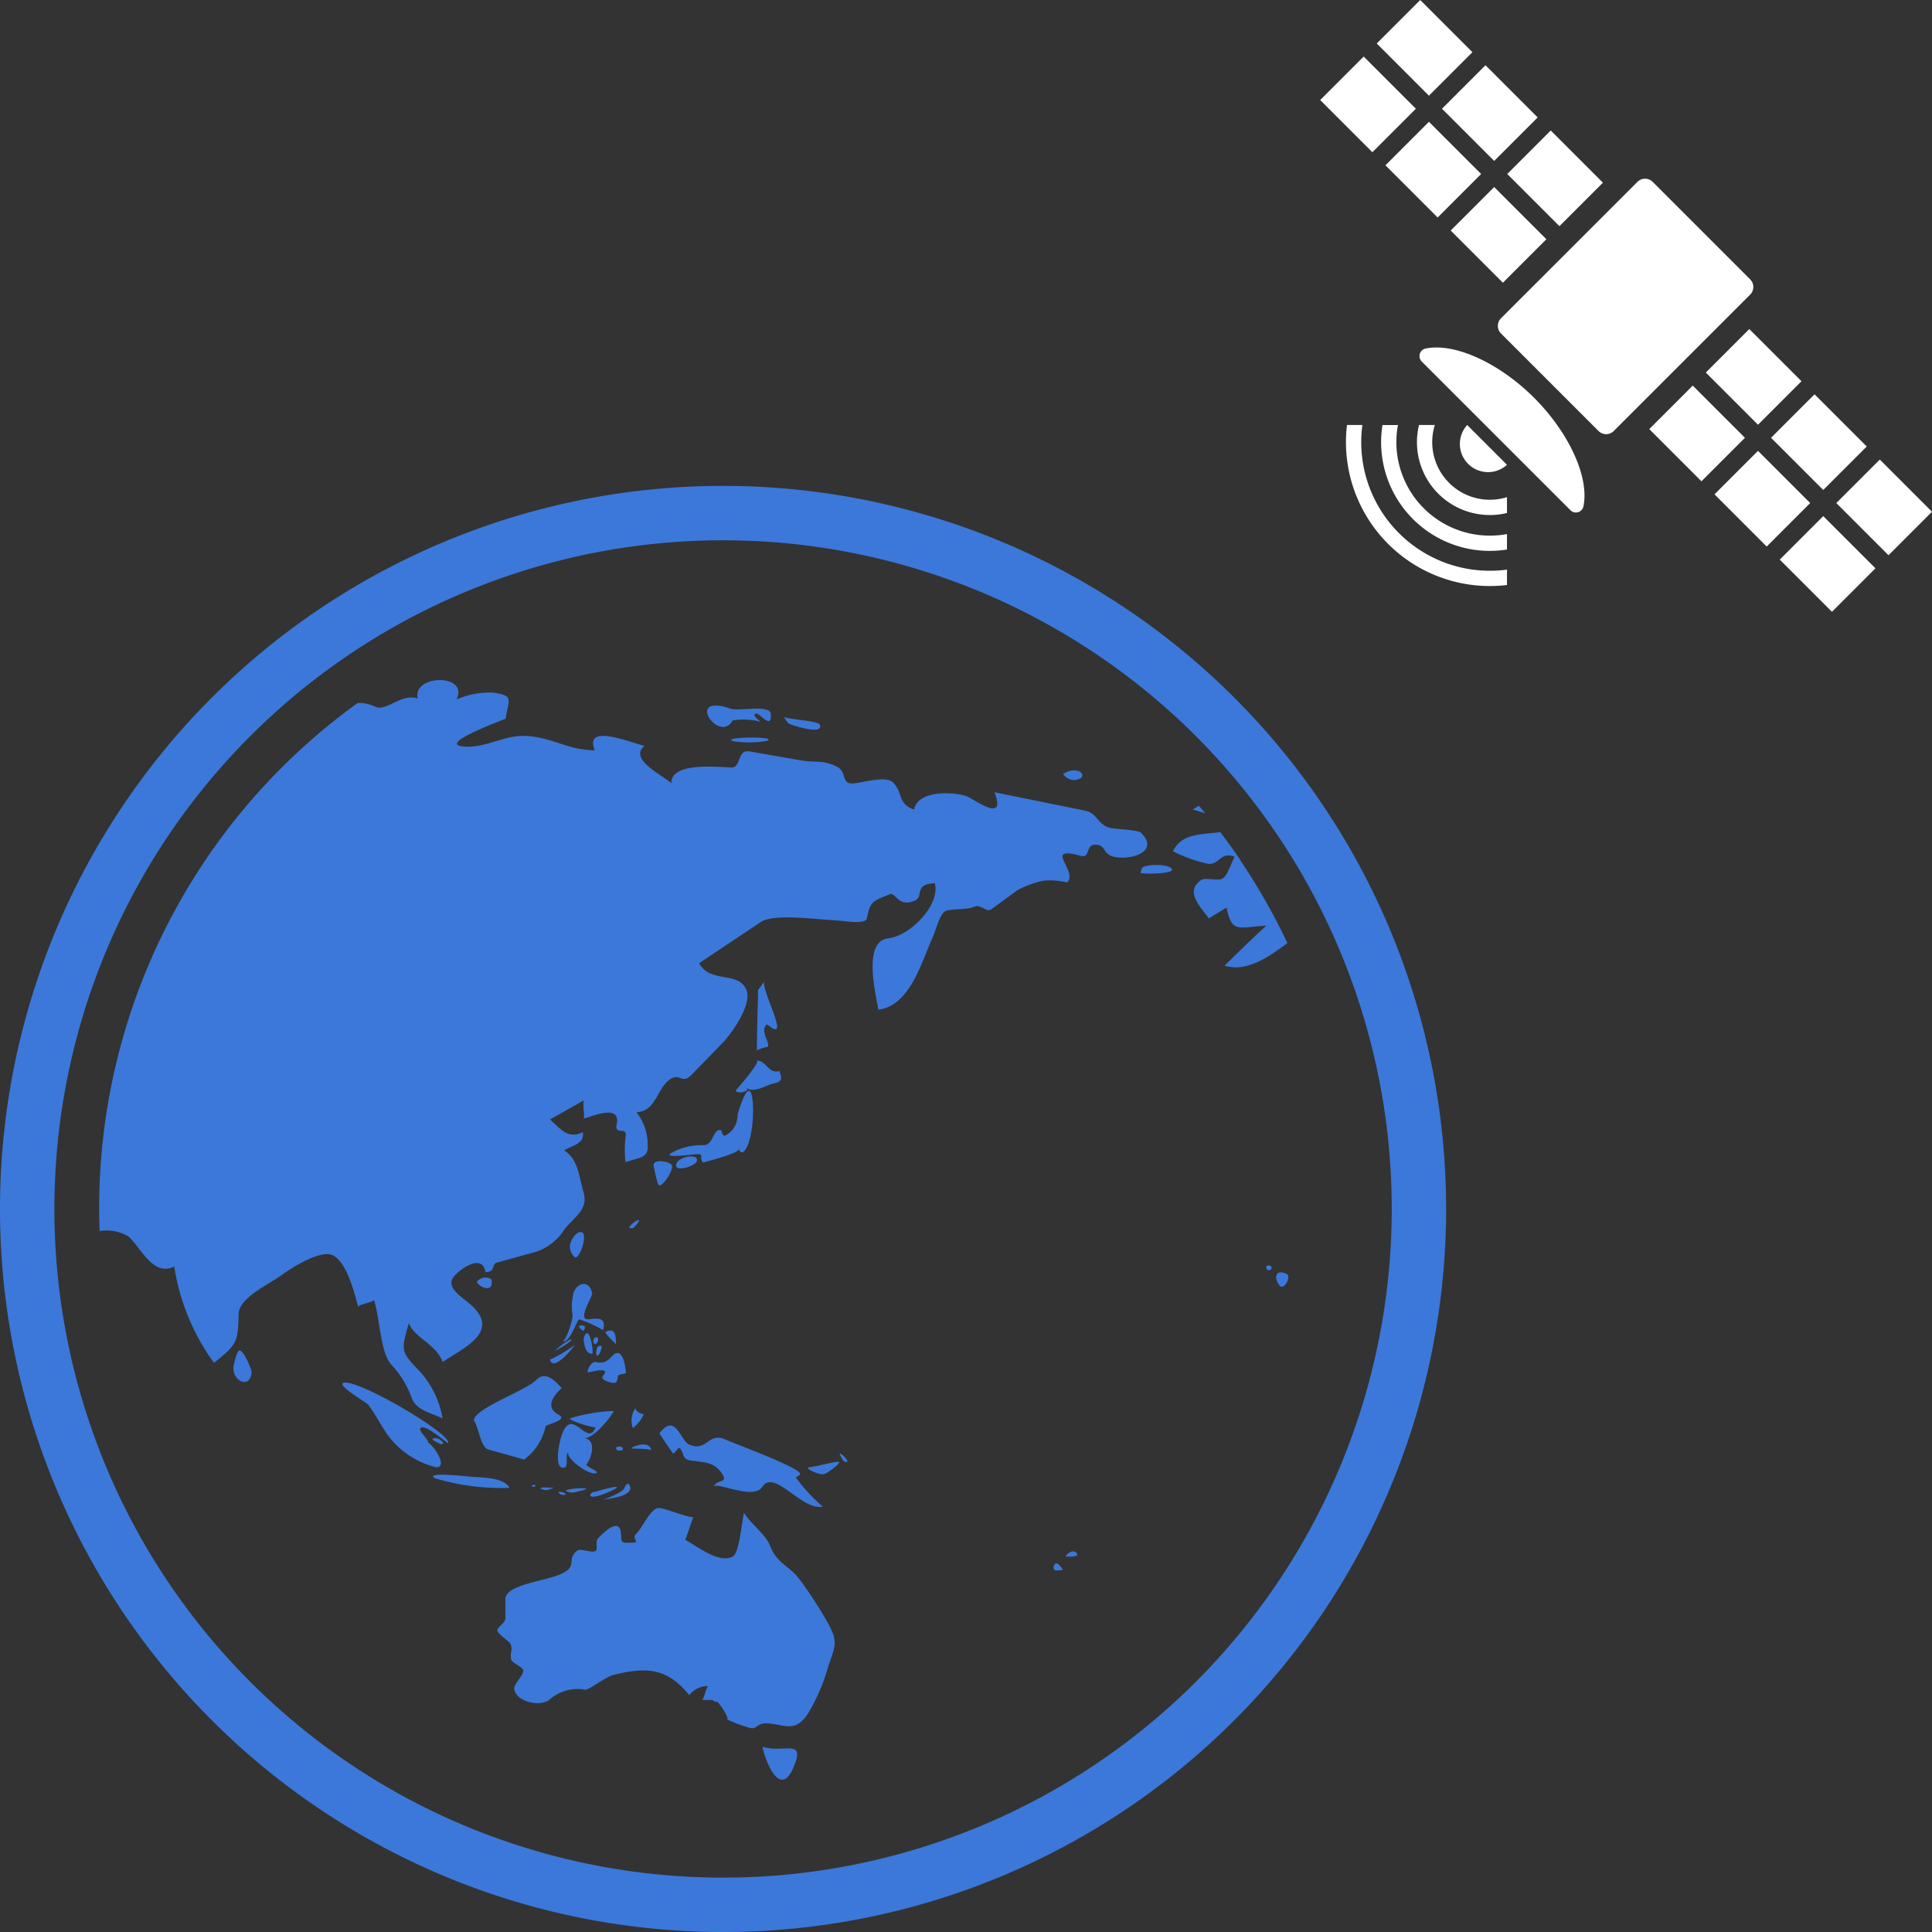 <svg viewBox="0 0 120 120" xmlns="http://www.w3.org/2000/svg" xmlns:xlink="http://www.w3.org/1999/xlink"><rect x="0" y="0" width="120" height="120" fill="#333333" stroke="none"/><clipPath id="a"><path d="m0 0h90v90h-90z"/></clipPath><g fill="#fff"><path d="m0 0h3.821v4.585h-3.821z" transform="matrix(.707 -.707 .707 .707 85.512 2.702)"/><path d="m0 0h3.821v4.585h-3.821z" transform="matrix(.707 -.707 .707 .707 89.565 6.754)"/><path d="m0 0h3.821v4.585h-3.821z" transform="matrix(.707 -.707 .707 .707 93.618 10.807)"/><path d="m0 0h3.821v4.585h-3.821z" transform="matrix(.707 -.707 .707 .707 82 6.214)"/><path d="m0 0h3.821v4.585h-3.821z" transform="matrix(.707 -.707 .707 .707 90.106 14.319)"/><path d="m0 0h3.821v4.585h-3.821z" transform="matrix(.707 -.707 .707 .707 86.053 10.267)"/><path d="m0 0h3.821v4.585h-3.821z" transform="matrix(.707 -.707 .707 .707 105.951 23.14)"/><path d="m0 0h3.821v4.585h-3.821z" transform="matrix(.707 -.707 .707 .707 110.003 27.192)"/><path d="m0 0h3.821v4.585h-3.821z" transform="matrix(.707 -.707 .707 .707 114.056 31.245)"/><path d="m0 0h3.821v4.585h-3.821z" transform="matrix(.707 -.707 .707 .707 102.438 26.652)"/><path d="m0 0h3.821v4.585h-3.821z" transform="matrix(.707 -.707 .707 .707 110.544 34.758)"/><path d="m0 0h3.821v4.585h-3.821z" transform="matrix(.707 -.707 .707 .707 106.491 30.705)"/><path d="m172.081 181.5a.671.671 0 0 1 -.946 0l-6.057-6.057a.671.671 0 0 1 0-.946l8.474-8.473a.67.67 0 0 1 .946 0l6.057 6.057a.671.671 0 0 1 0 .946z" transform="translate(-71.848 -154.729)"/><path d="m92.271 323.364a.478.478 0 0 1 .24-.805c1.792-.376 4.565.883 6.743 3.061s3.437 4.951 3.061 6.743a.477.477 0 0 1 -.805.239z" transform="translate(-3.965 -300.91)"/><path d="m130.118 394.427a1.75 1.75 0 0 0 2.472 2.472z" transform="translate(-38.988 -368.029)"/><path d="m33.907 403.41a7.989 7.989 0 0 1 -8.982-8.982h-.956a8.937 8.937 0 0 0 9.938 9.938z" transform="translate(59.695 -368.03)"/><path d="m94.327 400.019a4.523 4.523 0 0 0 1.064-.128v-.983a3.579 3.579 0 0 1 -4.481-4.481h-.983a4.525 4.525 0 0 0 4.4 5.591" transform="translate(-1.79 -368.029)"/><path d="m63.293 402.245a6.766 6.766 0 0 0 1.064-.084v-.961a5.806 5.806 0 0 1 -6.771-6.771h-.962a6.754 6.754 0 0 0 6.669 7.818" transform="translate(29.244 -368.029)"/></g><g clip-path="url(#a)" fill="#3b78d9" transform="translate(0 30)"><path d="m86.443 44.911a41.532 41.532 0 1 1 -41.532-41.532 41.532 41.532 0 0 1 41.532 41.532m-41.532-44.911a44.911 44.911 0 1 0 44.91 44.911 44.911 44.911 0 0 0 -44.91-44.911" transform="translate(0 .179)"/><path d="m30.172 42c-.088-.04.143-1.182-.681-.765-.066.036.575.713.687.765" transform="translate(8.111 11.496)"/><path d="m28.058 37.909c.3.191.85-1.465.428-1.554-.367-.075-.7.578-.72.806-.022.366 0 .1 0 0a.892.892 0 0 0 .292.746" transform="translate(7.636 10.178)"/><path d="m30.787 46.943c.156.024 1.182 0 1.195.128-.075-.765-1.466-.128-1.195-.128" transform="translate(8.459 13.024)"/><path d="m27.4 42.44c.463.139.9-1.338 1.04-1.366a7.235 7.235 0 0 1 1.484.671c.2-.783-.26-.755-.882-.677-.775.1.242-1.436.209-1.6-.187-.977-1.134-.622-1.206.187a3.156 3.156 0 0 0 -.015 1.148c.026.288-.43 1.7-.638 1.637" transform="translate(7.534 10.873)"/><path d="m29.168 42.8c-.31-.065-.55.425-.55.638 0 .055 1.506-.435.974.2-.254.3.536.468.681.46.3-.02.156-.442.288-.493.483-.191.5.128.381-.606-.025-.173-.154-.712-.416-.754-.448-.073-.462.747-1.366.561" transform="translate(7.873 11.799)"/><path d="m31.044 44.879a1.358 1.358 0 0 0 -.2 1.293 2.147 2.147 0 0 0 .695-.9c-.031.138-.669-.193-.5-.383" transform="translate(8.462 12.525)"/><path d="m31.207 35.763c-.145.013-.959.638-.287.486.036-.048.485-.51.287-.486" transform="translate(8.433 10.017)"/><path d="m28.323 40.892c-.3.032.071.3.138.34l.009.008h-.006l.01.008s.3-.394-.149-.348" transform="translate(7.759 11.428)"/><path d="m27.589 49.007a.873.873 0 0 0 .677.031c.074-.014.646-.139.543-.191-.139-.069-1.383.031-1.22.161" transform="translate(7.585 13.61)"/><path d="m27.316 49.143a.325.325 0 0 0 .354 0c-.163-.173-.695-.207-.354 0" transform="translate(7.484 13.658)"/><path d="m28.968 42.552c.111 0-.179-2.04-.541-.967.022.27.057.967.541.967" transform="translate(7.82 11.533)"/><path d="m30.71 48.871c-.107.288-1.173.689-1.359.733.24-.057 1.966-.184 1.7-.862-.134-.348-.328.075-.346.128" transform="translate(8.074 13.55)"/><path d="m29.594 48.9c.12-.082-.748-.418-.638-.537.3-.333.664-1.545-.162-1.609.685.052 1.928-1.668 1.831-1.691a10.35 10.35 0 0 0 -2.652.446h-.013c-.3.094 1.522.662 1.565.551-.537 1.371-1.492-1.468-2.145.6-.128.422-.454 1.989.15 1.928.389-.038.022-.765.328-1.012a.189.189 0 0 1 .045-.032.283.283 0 0 0 -.045.032c-.353.338 1.336 1.6 1.74 1.324" transform="translate(7.476 12.575)"/><path d="m38.479 11.668c.217.106 2.207.765 1.929.057-.088-.23-2.077-.324-2.208-.476a1.249 1.249 0 0 0 .279.417" transform="translate(10.508 3.274)"/><path d="m36.029 11.627a4.228 4.228 0 0 1 1.738.079c-.018-.024-.676-.5-.224-.5.167 0 .968 1.032.852-.01-.062-.567-1.988-.128-2.474-.3-2.945-1-.713 2.228.108.729" transform="translate(9.475 3.123)"/><path d="m35.8 12.5a6.926 6.926 0 0 0 2.021-.029c.863-.315-3.081-.255-2.021.029" transform="translate(9.797 3.551)"/><path d="m11.374 42.952c.019-.283-.032.451 0 0" transform="translate(3.126 11.976)"/><path d="m58.484 15.573-.383.244.771.236c-.128-.161-.263-.323-.4-.479" transform="translate(15.983 4.463)"/><path d="m52.354 14.338c-.409.043.743-.074 0 0" transform="translate(14.377 4.116)"/><path d="m52.486 14.461c1.02-.1.3-1.02-.7-.375a.875.875 0 0 0 .7.375" transform="translate(14.246 3.991)"/><path d="m21.056 46.478c.04.017.7.455.668.219-.031-.2-.538-.458-.668-.219" transform="translate(5.792 12.939)"/><path d="m25.848 48.984c-.367-.671-1.772-.638-2.333-.683-.152-.011-2.985-.344-2.316.084a14.407 14.407 0 0 0 4.649.6" transform="translate(5.804 13.429)"/><path d="m21.2 48.349c-.31-.2.42.269 0 0" transform="translate(5.809 13.465)"/><path d="m11.729 42.119c-.163.051-.349.927-.358 1.04-.057.853 1.011 1.38 1.131.343.022-.18-.509-1.461-.77-1.383" transform="translate(3.127 11.764)"/><path d="m23.091 46.123c.279.4.417 1.658.87 1.794.184.052 2.262.629 2.231.638a3.469 3.469 0 0 0 1.344-2.067c0-.127 1.48-.383.8-.734-.9-.469-.232-1.256.214-1.658-.057.052-.868-1.227-1.577-.51s-3.886 1.785-3.889 2.535" transform="translate(6.351 12.109)"/><path d="m22.013 47.42c0-.255-.686-.787-.463-.932.337-.219 1.668 1 1.695.95.27-.543-5.8-4.11-6.526-3.73-.339.18 1.45 1.2 1.558 1.341.532.7.866 1.47 1.426 2.155a5.341 5.341 0 0 0 2.815 1.742c.726-.04-.158-1.349-.51-1.53" transform="translate(4.588 12.195)"/><path d="m24.13 38.676a.656.656 0 0 0 -.833.078c-.348.158 1.035 1.02.833-.078" transform="translate(6.393 10.787)"/><path d="m43.027 54.268c-.664-.93-1.4-.968-1.848-2.105-.289-.746-1.146-1.313-1.636-2.08-.119.469-.281 2.476-.68 2.708-.856.5-2.229-.644-2.963-1.02.171-.468.328-.941.492-1.41-.469 0-1.929-.652-2.221-.564-.5.149-.973 1.284-1.359 1.636-.255.231.338.51-.224.51-.7 0-.638.051-.686-.585-.084-1.072-1.182.054-1.426.323-.172.193-.008.672-.134.765-.222.173-.961-.181-1.173 0-.708.606.128.93-1.012 1.45-.975.446-3.434.649-3.434 1.558v1.2c0 .284-.52.528-.495.755.019.172.6.588.731.714.306.3.01.728.134 1.091.08.231.743.45.74.678 0 .36-.638.839-.553 1.186.168.765 1.605 1.074 2.182.618a2.609 2.609 0 0 1 2.221-.618c.275 0 1.26-.8 1.756-.922 2.141-.538 3.378-.383 4.709 1.261a1.421 1.421 0 0 1 1.171-.564c-.19.237-.181.607-.37.845.349.068.777-.119.835.255-.11-.691 1.081 1.211.648.931a7.608 7.608 0 0 0 1.275.5c.7.273.55-.226 1.19-.219 1.118.01 1.753.657 2.592-.556a11.592 11.592 0 0 0 1.264-2.9c.465-1.372.672-1.594-.027-2.837a27.769 27.769 0 0 0 -1.7-2.615" transform="translate(6.665 13.876)"/><path d="m40.976 47.314a.924.924 0 0 0 .2.311c.689.255-.575-.913-.2-.311" transform="translate(11.253 13.146)"/><path d="m51.952 52.23c.057-.014.912.051.618-.24s-.766.24-.618.24" transform="translate(14.284 14.457)"/><path d="m41.2 47.541c-.448.046-1.192.268-1.758.338-.321.041.6.51.944.422.172-.042 1.266-.806.817-.765" transform="translate(10.809 13.255)"/><path d="m30.41 48.793c.087-.136-1.2.21-1.326.278a.294.294 0 0 0 -.339.226c.144.289 1.584-.375 1.665-.5" transform="translate(7.907 13.593)"/><path d="m36.208 32.161c-.383.315-.261-.283-.472-.264-.451.041-.4.937-1.021.949a3.772 3.772 0 0 0 -1.983.481c-.613.349 1.345.094 1.332.094.877-.084.291.136.646.51-.032-.032 2.261-.548 2.261-.9-.047.162.014.255.185.265.658-.4.8-3.188.495-3.745-.274-.5-.811 1.372-.812 1.4a1.389 1.389 0 0 1 -.629 1.214" transform="translate(8.971 8.285)"/><path d="m36.231 46.647c-1.1-.5-1.116.775-2.253.311-.564-.23-.844-2.027-1.853-.705 0 .04.814 1.233.834 1.241.148.055.312-.474.463-.282.244.312.089.654.649.734.782.112 1.392.076 1.874.723.561.75-.309.4-.444.91.094-.365 2.453.856 3 .014.756-1.176 2.443 1.491 3.765 1.213a10.347 10.347 0 0 1 -1.677-1.817.68.68 0 0 0 .27-.193c.142-.357-4.065-1.894-4.623-2.15" transform="translate(8.837 12.77)"/><path d="m34.206 32.993c.238-.542-1.1-.36-1.256.128-.18.584 1.134.149 1.256-.128" transform="translate(9.059 9.164)"/><path d="m51.332 52.662c-.045.156.011.247.171.272l.412-.036c-.056-.059-.413-.722-.583-.236" transform="translate(14.117 14.617)"/><path d="m62.8 38.4c-.7-.32-.8.278-.414.748.245.295.771-.59.413-.752" transform="translate(17.102 10.718)"/><path d="m61.825 37.972c-.247 0-.14.334.041.3.207-.037.207-.3-.041-.3" transform="translate(16.968 10.625)"/><path d="m69.519 18.909c-.575-.209-1.7-.153-2.1-.338-.62-.286-.638-.857-1.369-1.006l-5.609-1.139c.783 2.04-1.331.361-1.786.226-.995-.291-2.977-.3-3.211.847-1.032-.343-.678-1.061-1.307-1.687-.422-.421-1.828 0-2.423.062-.826.088-.419-.689-1.02-1.012-.884-.473-1.357-.255-2.262-.413l-3.212-.56c-.788-.138-.493 1.038-1.131 1-1.157-.059-3.74-.288-3.716.969-.68-.566-2.662-1.5-1.668-2.314-.893-.2-3.8-1.437-3.087.282-1.793-.051-2.534-.771-4.208-.893-1.447-.106-2.655.835-4.051.638-1.441-.2 2.713-1.678 2.72-1.723.181-1.2.553-1.418-.779-1.612a5.169 5.169 0 0 0 -2.272.427c.8-1.635-2.776-1.561-2.409-.056-1.037-.353-1.955.842-2.648.5a2.309 2.309 0 0 0 -1.089-.223 38.671 38.671 0 0 0 -16.052 31.424c0 .46.011.918.026 1.375a2.644 2.644 0 0 1 1.8.338c.8.729 1.522 2.508 2.838 1.862a13.652 13.652 0 0 0 2.47 5.983c1.44-1.148 1.484-1.275 1.53-3.041.028-1.009 1.878-1.827 2.69-2.423.616-.451 2.3-1.5 3.061-1.251.941.306 1.466 2.453 1.667 3.216.266-.2.72-.194.988-.394.36 1.028.384 3.248 1.071 4a5.984 5.984 0 0 1 1.287 2.11c.292.728 1.163.893 1.9 1.229a5.74 5.74 0 0 0 -1.4-2.9c-1.259-1.289-1.155-1.33-.694-3.022.339.935 1.658 1.262 2.1 2.423 1.214-.833 3.541-1.811 1.882-3.434-.618-.6-1.777-1.155-1.163-1.892.414-.5 1.767-1.418 1.937-.255.654 0 .366-.495.709-.59l2.03-.561a3.379 3.379 0 0 0 2.192-1.536c.757-.886 1.475-1.252 1.148-2.333-.255-.852-.311-2.026-1.2-2.543.638-.348 1.275-.428 1.173-1.128-.956.463-1.4-.241-2.041-.789l2.1-1.186c-.071.365.054.765 0 1.128.678-.184 2.3-.9 2.041.367-.147.732.7.056.553.789a6.447 6.447 0 0 0 0 1.552c.82-.293 1.443-.224 1.377-1.065a3.276 3.276 0 0 0 -.7-2.04c1.267-.042 1.265-1.582 2.168-2.089.579-.326.662.383 1.266-.242l1.894-1.947c.638-.658 1.8-2.363 1.529-3.227-.409-1.317-2.279-.445-2.962-1.749l3.832-2.558c.824-.55 3.563-.143 4.669-.1.383.014 1.827.283 1.913-.119.227-1.084.328-1.049 1.426-1.506.367-.152.51.862 1.561.393.574-.255-.1-1.02 1.237-1.072.358 1.348-1.547 3.269-2.878 3.415-1.667.177-.742 3.606-.638 4.431 2-.2 2.747-3.134 3.393-4.511.164-.347.409-1.364.743-1.584.312-.2 1.354-.074 1.823-.292.4-.186.765.372 1.058.161l1.647-1.2a6.273 6.273 0 0 1 1.567-.576 4.28 4.28 0 0 1 1.5.107c.731-.713-1.551-2.3.84-1.658.649.175.254-.748.983-.689.62.052.365.618 1.154.765 1.02.194 2.814-.34 1.593-1.53" transform="translate(1.329 2.782)"/><path d="m61.329 18.609c-.4-.6-.826-1.177-1.26-1.748-.952.177-2.346-.009-2.934 1.193a8.952 8.952 0 0 0 2.225.791c.692.015.714-.765 1.605-.453-.176.321-.426 1.165-.743 1.354s-1.052-.1-1.358.112c-1.021.727.04 1.7.495 2.37l1.111-.677c.326 1.633.726 1.218 2.471 1.128-.894.8-1.739 1.645-2.595 2.481 1.383.435 2.805-.584 3.9-1.4a38.821 38.821 0 0 0 -2.931-5.151" transform="translate(15.717 4.817)"/><path d="m55.649 18.649c-.032.1-.064.2-.094.3.128.11 2.141.078 1.955-.23-.205-.339-1.614-.316-1.86-.074" transform="translate(15.283 5.259)"/><path d="m36.9 27.531a.1.1 0 0 1 -.011-.041c-.041.024-.046.041.011.041" transform="translate(10.138 7.741)"/><path d="m27.1 42.218c-.351.282 1.376-.746.865-.629a4.045 4.045 0 0 0 -.843.609l-.015.013" transform="translate(7.442 11.617)"/><path d="m29.075 42.5c.213 0 .3-.477.315-.594-.186-.054-.292.018-.315.213a.632.632 0 0 0 0 .383" transform="translate(7.99 11.703)"/><path d="m29 41.888c.128.048.255-.292.185-.366-.207-.219-.409.277-.186.365" transform="translate(7.949 11.586)"/><path d="m30.019 46.844c-.036.14.045.205.241.2.043 0 .083.008 0 0 .33.028.176-.39-.245-.2" transform="translate(8.256 13.051)"/><path d="m28.311 41.858a8.491 8.491 0 0 1 -1.521.893c.184.8 1.42-.691 1.521-.893" transform="translate(7.37 11.694)"/><path d="m37.527 28.207c.217-.2-.463-.908-.083-1.372.085-.1.393.333.618.263.361-.111-.867-2.469-.746-2.954-.111.166-.383.562-.383.547.024.268-.094 3.336-.052 3.722a2.227 2.227 0 0 1 .649-.205" transform="translate(10.143 6.82)"/><path d="m37.162 61.419c-.128-.042.922 3.555 1.892 1.311.822-1.9-.624-.875-1.892-1.311" transform="translate(10.22 17.075)"/><path d="m31.854 33.231a9.125 9.125 0 0 0 .268 1.106c.193.339 1.02-.952.845-1.2-.21-.289-1.276-.383-1.113.094-.054-.163-.019-.054 0 0" transform="translate(8.755 9.228)"/><path d="m36.475 29.69c.551.361 1.247-.19 1.749-.281.8-.149.223-.727.37-.771-.764.233-.792-.65-1.479-.649.381 0-1.275 1.862-1.275 1.857.034.261.965.073.638-.153" transform="translate(9.859 7.878)"/><path d="m26.387 48.88c.288.163.509.009.765-.059-.013 0-1.063-.107-.765.059" transform="translate(7.244 13.6)"/><path d="m26 48.786c.154 0 .171-.142.045-.128s-.217.128-.045.128" transform="translate(7.125 13.564)"/></g></svg>